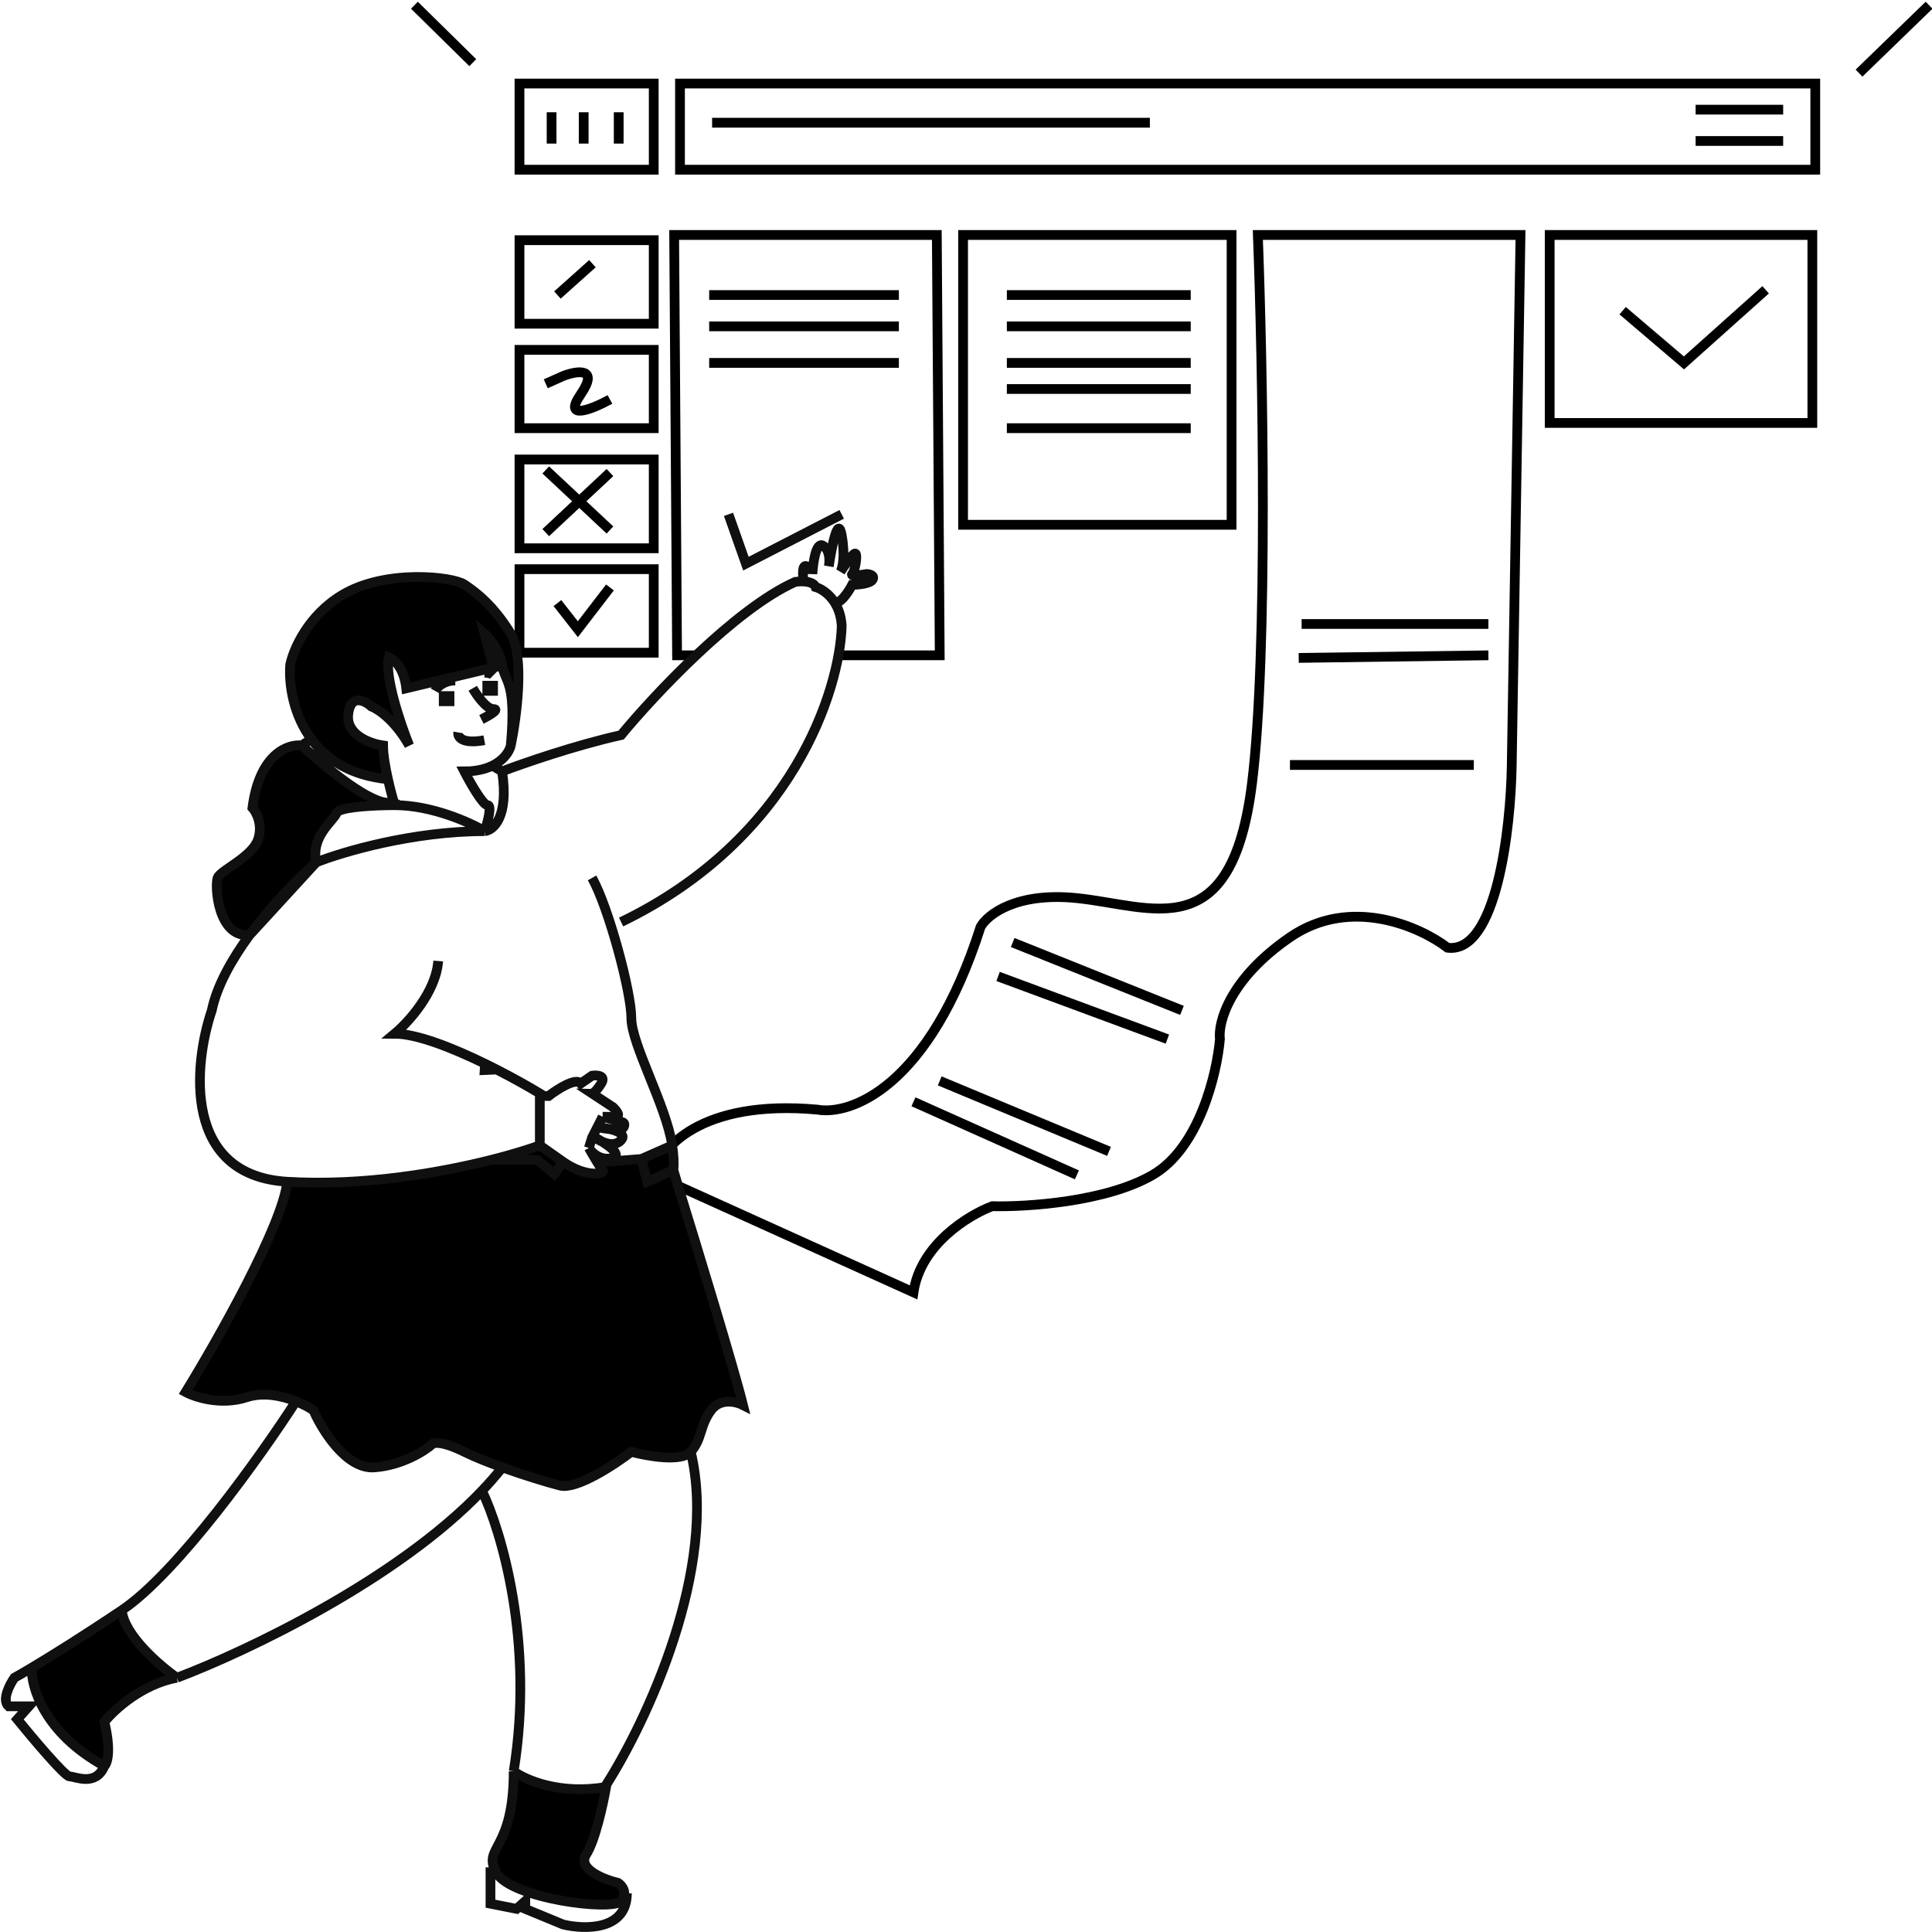 <svg width="198" height="198" viewBox="0 0 198 198" fill="none" xmlns="http://www.w3.org/2000/svg">
<g clip-path="url(#clip0_2005_2158)">
<path d="M72.979 12.576H117.843M173.774 11.238H182.747M173.774 14.449H182.747M42.472 0.535L48.454 6.422M197.701 0.535L190.523 7.492M57.127 30.235L60.716 27.024M55.931 39.333L57.725 38.53C59.121 37.995 61.434 37.62 59.52 40.403C57.606 43.185 60.716 41.919 62.511 40.938M55.931 48.162L62.511 54.316M55.931 54.584L62.511 48.43M57.127 61.808L59.221 64.484L62.511 60.203M86.139 67.159H96.308L96.009 24.081H69.091L69.39 67.159H71.417M72.68 30.235H92.121M72.68 33.446H92.121M72.68 37.192H92.121M103.188 30.235H122.031M103.188 33.446H122.031M103.188 37.192H122.031M103.188 39.868H122.031M103.188 43.881H122.031M133.396 63.949H152.538M133.097 67.427L152.538 67.159M132.2 78.397H151.043M166.296 31.841L172.577 37.192L180.952 29.7M103.786 96.592L121.133 103.549M102.29 100.07L119.638 106.492M96.308 110.773L113.656 117.997M93.617 112.914L110.366 120.405M56.529 11.505V14.716M59.819 11.505V14.716M63.408 11.505V14.716M69.689 8.562V17.392H186.037V8.562H69.689ZM53.239 8.562V17.392H66.997V8.562H53.239ZM53.239 24.616V33.178H66.997V24.616H53.239ZM53.239 35.854V43.881H66.997V35.854H53.239ZM53.239 47.092V56.189H66.997V47.092H53.239ZM53.239 58.33V66.892H66.997V58.33H53.239ZM98.701 24.081V53.781H126.218V24.081H98.701ZM128.91 24.081H155.828L154.931 78.397C154.831 84.908 153.376 97.769 148.351 97.127C145.559 94.987 138.421 91.776 132.2 96.057C125.979 100.338 124.822 104.797 125.022 106.492C124.722 109.97 122.928 117.623 118.142 120.405C113.357 123.188 105.181 123.706 101.692 123.616C99.299 124.508 94.335 127.523 93.617 132.446L66.997 120.405C67.596 117.73 71.783 112.646 83.747 113.716C87.136 114.341 95.232 111.469 100.496 94.987C101.194 93.738 104.145 91.401 110.366 92.043C118.142 92.846 126.218 97.127 128.312 80.27C129.986 66.785 129.408 37.192 128.91 24.081ZM158.819 24.081V43.346H185.738V24.081H158.819Z" stroke="black"/>
<path d="M39.257 76.398C37.968 76.221 35.449 75.333 35.687 73.204C35.925 71.075 37.373 71.785 38.067 72.406C38.761 72.672 40.507 73.843 41.935 76.398C41.042 74.18 39.376 69.265 39.852 67.349C40.348 67.526 41.399 68.413 41.637 70.543L50.562 68.413L49.67 64.954C50.166 65.397 51.217 66.657 51.455 68.147C51.752 70.01 52.942 69.744 52.347 76.398C52.942 73.559 53.775 67.296 52.347 64.954C50.562 62.026 48.777 60.695 47.587 59.897C46.397 59.098 39.555 58.3 35.092 60.962C31.522 63.09 30.035 66.639 29.737 68.147C29.591 70.138 30.044 73.311 31.994 75.866C33.521 77.864 35.966 79.484 39.76 79.858C39.486 78.63 39.257 77.314 39.257 76.398Z" fill="black"/>
<path d="M32.415 88.374C31.82 85.713 34.2 84.116 34.498 83.317C34.702 82.768 37.56 82.573 39.555 82.529C39.731 82.525 39.9 82.523 40.06 82.521C40.2 82.517 40.333 82.511 40.443 82.502C40.428 82.455 40.414 82.405 40.399 82.353C40.211 82.324 39.937 82.291 39.555 82.253C37.413 82.04 32.911 78.261 30.927 76.397C29.539 76.22 26.584 77.249 25.87 82.785C26.267 83.228 26.941 84.488 26.465 85.979C25.87 87.842 22.597 89.173 22.3 89.971C22.002 90.77 22.3 96.105 25.572 95.833C27.898 92.657 30.688 89.869 32.415 88.374Z" fill="black"/>
<path d="M12.481 165.024C8.428 167.743 5.233 169.731 3.259 170.909C3.16 172.851 4.508 177.586 10.696 180.992C10.994 180.726 11.41 179.449 10.696 176.468C11.688 175.226 14.564 172.582 18.134 171.944C16.349 170.702 12.72 167.579 12.481 165.024Z" fill="black"/>
<path d="M62.118 183.13C57.381 183.963 53.831 182.409 52.645 181.525C52.645 189.775 49.392 189.243 50.86 191.904C52.327 194.566 62.76 195.896 63.653 194.832C64.366 193.98 63.752 193.235 63.355 192.969C61.868 192.614 59.13 191.532 60.083 190.042C60.988 188.624 61.786 185.006 62.118 183.13Z" fill="black"/>
<path d="M69.008 119.912L66.33 121.11L65.729 118.778L61.219 119.132C61.437 119.482 61.638 119.781 61.76 119.912C62.135 120.312 60.083 120.74 57.703 119.062L56.81 120.312L55.047 118.873H50.328C44.974 120.225 37.13 121.569 29.44 121.11C28.964 125.581 22.3 137.345 19.027 142.668C20.019 143.2 22.657 144.051 25.275 143.2C26.995 142.64 28.894 143.046 30.332 143.616C31.084 143.914 31.709 144.257 32.117 144.53C33.01 146.571 35.509 150.599 38.365 150.386C41.221 150.173 43.522 148.7 44.315 147.991C44.514 147.813 45.446 147.725 47.588 148.789C48.63 149.307 50.033 149.866 51.482 150.386C53.753 151.202 56.134 151.924 57.405 152.249C59.071 152.675 62.964 150.12 64.703 148.789C66.336 149.233 69.841 149.853 70.793 148.789C71.983 147.458 71.685 146.128 72.875 144.53C73.828 143.253 75.454 143.644 76.148 143.998C75.196 140.166 71.388 127.675 69.603 121.909L69.008 119.912Z" fill="black"/>
<path d="M66.33 121.11L69.008 119.912C69.087 119.22 69.036 118.355 68.891 117.384L65.728 118.778L66.33 121.11Z" fill="black"/>
<path d="M55.322 117.384C54.896 117.538 54.397 117.707 53.835 117.884C52.849 118.196 51.666 118.535 50.327 118.873H55.046L56.81 120.312L57.702 119.062L55.322 117.384Z" fill="black"/>
<path d="M40.448 82.519C44.256 82.519 48.183 84.293 49.67 85.181M40.448 82.519C40.446 82.513 40.444 82.508 40.443 82.502M40.448 82.519C40.326 82.519 40.196 82.519 40.06 82.521M49.67 85.181C49.968 84.293 50.444 82.519 49.968 82.519C49.492 82.519 48.183 80.212 47.588 79.059C50.92 79.059 52.149 77.285 52.348 76.397M49.67 85.181C42.292 85.181 35.093 87.309 32.415 88.374M49.67 85.181C50.563 85.092 52.169 83.743 51.455 79.059M40.443 82.502C40.333 82.511 40.2 82.517 40.06 82.521M40.443 82.502C40.428 82.455 40.414 82.405 40.399 82.352M40.443 82.502C40.78 82.477 40.905 82.43 40.399 82.352M40.06 82.521C39.9 82.522 39.731 82.525 39.555 82.529M40.06 82.521C39.895 82.526 39.719 82.528 39.555 82.529M52.348 76.397C52.943 69.744 51.753 70.01 51.455 68.147C51.217 66.657 50.166 65.397 49.67 64.954L50.563 68.413L41.638 70.543C41.4 68.413 40.349 67.526 39.853 67.349C39.377 69.265 41.043 74.18 41.935 76.397C40.507 73.843 38.762 72.672 38.068 72.405C37.373 71.784 35.926 71.075 35.688 73.204C35.45 75.333 37.968 76.22 39.258 76.397C39.258 77.314 39.487 78.629 39.761 79.858M52.348 76.397C52.943 73.558 53.776 67.295 52.348 64.954C50.563 62.026 48.778 60.695 47.588 59.897C46.398 59.098 39.555 58.3 35.093 60.961C31.523 63.09 30.035 66.639 29.738 68.147C29.592 70.137 30.044 73.311 31.995 75.865M39.761 79.858C39.976 80.822 40.218 81.733 40.399 82.352M39.761 79.858C35.966 79.484 33.522 77.864 31.995 75.865M31.995 75.865C31.897 75.739 31.242 76.168 30.928 76.397M32.415 88.374C31.82 85.713 34.2 84.116 34.498 83.317C34.702 82.768 37.56 82.573 39.555 82.529M32.415 88.374C30.688 89.869 27.898 92.657 25.573 95.832M32.415 88.374L25.573 95.832M51.455 79.059L50.563 78.527M51.455 79.059C53.538 78.261 58.893 76.397 63.653 75.333C67.024 71.252 75.315 62.398 81.503 59.63C81.727 59.597 82.044 59.574 82.365 59.592M25.573 95.832C23.758 98.311 22.227 101.024 21.705 103.544C19.821 109.133 18.73 120.471 29.44 121.11M25.573 95.832C22.3 96.105 22.002 90.769 22.3 89.971C22.598 89.173 25.87 87.842 26.465 85.979C26.941 84.488 26.267 83.228 25.87 82.785C26.584 77.249 29.539 76.22 30.928 76.397M82.365 59.592C82.895 59.621 83.437 59.764 83.586 60.163C84.069 60.302 84.843 60.741 85.437 61.595M82.365 59.592C82.266 58.982 82.186 57.816 82.662 58.029C83.138 58.242 83.257 58.65 83.257 58.827C83.321 57.681 83.627 55.493 84.345 55.922C85.063 56.35 85.043 57.505 84.943 58.029C85.225 56.078 85.883 52.711 86.263 54.851C86.642 56.992 86.339 58.24 86.139 58.597C86.538 57.973 87.396 56.724 87.635 56.724C87.934 56.724 87.635 58.522 87.336 58.827C87.097 59.071 88.233 58.929 88.831 58.827C89.13 58.84 89.669 58.972 89.43 59.4C89.19 59.828 87.934 59.935 87.336 59.935C86.916 60.73 85.95 62.174 85.437 61.595M63.653 94.495C81.265 85.979 86.065 70.72 86.263 64.155C86.204 63.054 85.868 62.215 85.437 61.595M29.44 121.11C28.964 125.581 22.3 137.344 19.027 142.667C20.019 143.2 22.657 144.051 25.275 143.2C26.995 142.64 28.894 143.046 30.332 143.616M29.44 121.11C37.13 121.569 44.974 120.225 50.328 118.873M30.332 143.616C31.084 143.914 31.709 144.257 32.117 144.53C33.01 146.571 35.509 150.599 38.365 150.386C41.221 150.173 43.522 148.7 44.315 147.99C44.514 147.813 45.446 147.724 47.588 148.789C48.63 149.307 50.033 149.866 51.482 150.386M30.332 143.616C26.762 149.155 18.194 161.191 12.482 165.024M50.328 118.873C51.666 118.534 52.849 118.196 53.835 117.884C54.398 117.707 54.896 117.538 55.323 117.384M50.328 118.873H55.047L56.81 120.312L57.703 119.062M55.323 117.384V112.327M55.323 117.384L57.703 119.062M55.323 112.327V112.061C54.217 111.391 52.646 110.503 50.899 109.611M55.323 112.327H56.215C57.117 111.631 59.041 110.398 59.52 111.04L60.678 110.238C61.203 110.165 62.125 110.224 61.614 111.04C61.103 111.857 60.777 112.061 60.678 112.061L62.82 113.471M57.703 119.062C60.083 120.74 62.135 120.312 61.76 119.912C61.638 119.781 61.437 119.482 61.219 119.132M44.91 98.488C44.672 101.681 41.836 104.786 40.448 105.94C42.729 105.94 46.406 107.405 49.713 109.018M49.713 109.018C50.115 109.214 50.511 109.413 50.899 109.611M49.713 109.018L49.67 109.666L50.899 109.611M62.82 113.471C62.789 113.442 62.759 113.413 62.729 113.387M62.82 113.471C63.21 113.843 63.688 114.451 63.027 114.451C62.313 114.451 61.885 114.451 61.76 114.451M60.678 89.971C62.369 92.987 64.703 101.658 64.703 104.343C64.703 107.027 68.281 113.297 68.891 117.384M68.891 117.384C69.036 118.355 69.087 119.22 69.008 119.912M68.891 117.384L65.729 118.778M86.263 52.711L76.445 57.767L74.66 52.711M40.399 82.352C40.211 82.324 39.937 82.291 39.555 82.253C37.413 82.04 32.911 78.261 30.928 76.397M69.008 119.912L66.33 121.11L65.729 118.778M69.008 119.912L69.603 121.908C71.388 127.675 75.196 140.166 76.148 143.998C75.454 143.644 73.828 143.253 72.875 144.53C71.685 146.128 71.983 147.458 70.793 148.789M65.729 118.778L61.219 119.132M70.793 148.789C69.841 149.853 66.336 149.232 64.703 148.789C62.964 150.12 59.071 152.674 57.405 152.249C56.134 151.924 53.753 151.202 51.482 150.386M70.793 148.789C73.649 160.712 66.231 176.468 62.165 182.856C62.151 182.942 62.135 183.034 62.118 183.13M51.482 150.386C50.842 151.196 50.142 151.995 49.393 152.781M62.118 183.13C61.786 185.006 60.988 188.624 60.083 190.041C59.131 191.532 61.868 192.614 63.355 192.969C63.752 193.235 64.367 193.98 63.653 194.832C62.761 195.896 52.328 194.566 50.86 191.904C49.393 189.243 52.645 189.775 52.645 181.525M62.118 183.13C57.382 183.963 53.831 182.409 52.645 181.525M62.118 183.13C62.134 183.127 62.15 183.124 62.165 183.122M12.482 165.024C8.428 167.743 5.234 169.731 3.26 170.909M12.482 165.024C12.72 167.579 16.35 170.702 18.135 171.944M3.26 170.909C2.452 171.391 1.849 171.738 1.475 171.944C0.979 172.653 0.166 174.232 0.88 174.871H2.962L1.772 176.202C3.359 178.153 6.651 182.057 7.127 182.057C7.722 182.057 9.805 183.122 10.697 180.992M3.26 170.909C3.161 172.851 4.509 177.586 10.697 180.992M18.135 171.944C14.565 172.582 11.689 175.226 10.697 176.468C11.411 179.449 10.995 180.726 10.697 180.992M18.135 171.944C25.273 169.248 40.693 161.905 49.393 152.781M49.393 152.781C51.369 156.862 54.787 168.324 52.645 181.525M50.265 191.372V195.098L52.943 195.63L53.835 194.832V195.63L57.703 197.227C59.884 197.76 64.248 197.866 64.248 194.033M44.582 70.804C44.78 70.449 45.474 69.739 46.664 69.739M48.449 70.538C48.856 71.247 49.849 72.667 50.563 72.667C51.277 72.667 50.046 73.376 49.342 73.731M46.962 75.062C46.883 75.506 47.309 76.287 49.639 75.861M49.639 68.941C49.858 68.941 50.349 68.994 50.563 69.207M61.219 119.132C60.904 118.626 60.554 118.013 60.349 117.645M61.76 114.451L63.653 114.984C63.831 114.984 64.133 115.09 63.92 115.516C63.706 115.942 62.031 115.693 61.219 115.516M61.76 114.451L61.219 115.516M61.219 115.516L60.678 116.581L60.349 117.645M61.219 115.516C62.338 115.614 64.392 116.017 63.653 116.847C62.914 117.677 61.56 117.015 60.975 116.581C62.064 117.155 63.938 118.381 62.729 118.684C61.521 118.986 60.639 118.118 60.349 117.645M45.474 71.336H46.069V71.868H45.474V71.336ZM49.937 70.272H50.532V70.804H49.937V70.272Z" stroke="#101010" stroke-width="0.995"/>
</g>
<defs>
<clipPath id="clip0_2005_2158">
<rect width="198" height="198" fill="white"/>
</clipPath>
</defs>
</svg>
